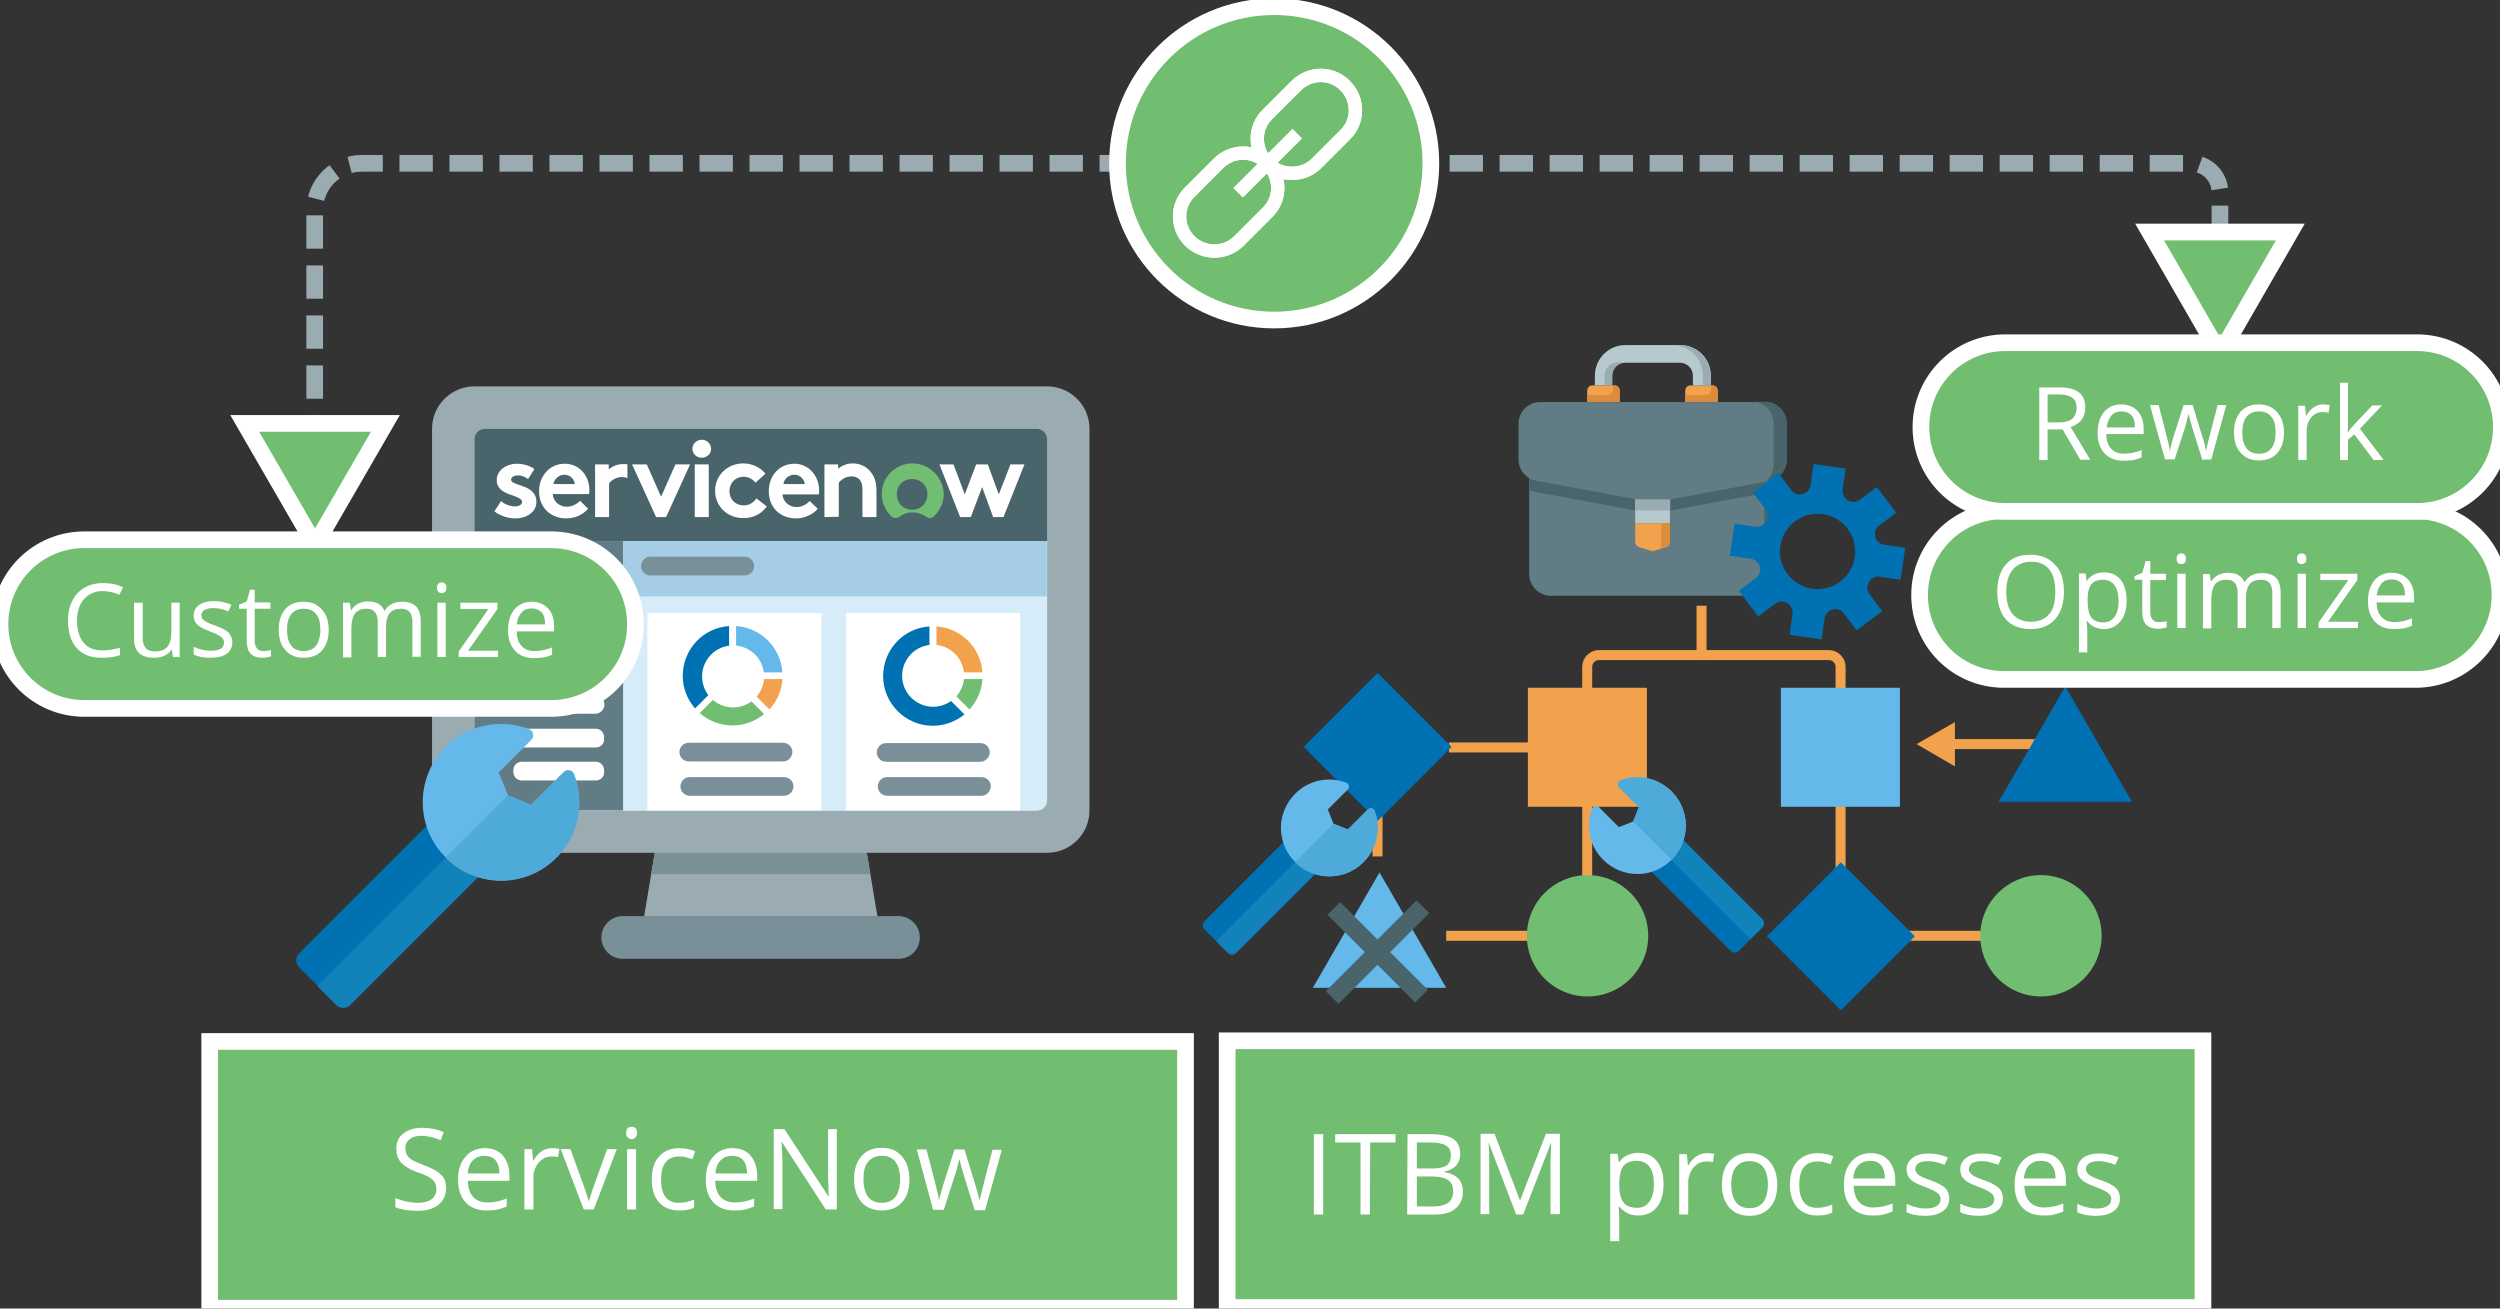 <?xml version="1.0" encoding="utf-8"?>
<!-- Generator: Adobe Illustrator 19.1.1, SVG Export Plug-In . SVG Version: 6.00 Build 0)  -->
<svg version="1.1" id="Layer_1" xmlns="http://www.w3.org/2000/svg" xmlns:xlink="http://www.w3.org/1999/xlink" x="0px" y="0px"
	 viewBox="555 347.4 749.9 392.5" style="enable-background:new 555 347.4 749.9 392.5;" xml:space="preserve">
<rect x="555" y="347.4" width="749.9" height="392.5" fill="#333333" stroke="none"/>
<style type="text/css">
	.st0{fill:none;stroke:#9AACB2;stroke-width:5;stroke-miterlimit:10;stroke-dasharray:10,5;}
	.st1{fill:#A1BAC4;stroke:#FFFFFF;stroke-width:5;stroke-miterlimit:10;}
	.st2{fill:#9AACB2;}
	.st3{fill:#D7ECF9;}
	.st4{fill:#799099;}
	.st5{fill:#49656B;}
	.st6{fill:#FFFFFF;}
	.st7{fill:#71BE72;}
	.st8{fill:#617C84;}
	.st9{fill:#A5CDE5;}
	.st10{fill:#65B8EA;}
	.st11{fill:#F2A24C;}
	.st12{fill:#0071B2;}
	.st13{fill:#1182BA;}
	.st14{fill:#4EAAD8;}
	.st15{fill:none;stroke:#F2A24C;stroke-width:3;stroke-miterlimit:10;}
	.st16{fill:#B6C9CE;}
	.st17{fill:#DD8C3C;}
	.st18{fill:#F2A24C;stroke:#FFFFFF;stroke-width:5;stroke-miterlimit:10;}
	.st19{fill:#EFEDEE;}
	.st20{fill:#71BE71;stroke:#FFFFFF;stroke-width:5;stroke-miterlimit:10;}
	.st21{fill:none;stroke:#FFFFFF;stroke-width:4;stroke-miterlimit:10;}
</style>
<g>
	<rect x="923.1" y="659.6" class="st20" width="292.7" height="80"/>
	<g>
		<g>
			<path class="st6" d="M949.1,711.7v-24.1h2.8v24.1H949.1z"/>
			<path class="st6" d="M965.9,711.7h-2.8v-21.6h-7.6v-2.5h18.1v2.5H966L965.9,711.7L965.9,711.7z"/>
			<path class="st6" d="M977.2,687.6h6.8c3.2,0,5.5,0.5,6.9,1.4c1.4,1,2.1,2.5,2.1,4.5c0,1.4-0.4,2.6-1.2,3.5
				c-0.8,0.9-2,1.5-3.5,1.8v0.2c3.7,0.6,5.5,2.6,5.5,5.8c0,2.2-0.7,3.8-2.2,5.1s-3.5,1.8-6.1,1.8h-8.4L977.2,687.6L977.2,687.6z
				 M980,697.9h4.6c2,0,3.4-0.3,4.3-0.9c0.9-0.6,1.3-1.7,1.3-3.1c0-1.4-0.5-2.3-1.5-2.9c-1-0.6-2.5-0.9-4.6-0.9H980L980,697.9
				L980,697.9z M980,700.3v9h5c1.9,0,3.4-0.4,4.4-1.1c1-0.8,1.5-1.9,1.5-3.5c0-1.5-0.5-2.6-1.5-3.3s-2.5-1.1-4.6-1.1L980,700.3
				L980,700.3z"/>
			<path class="st6" d="M1009.8,711.7l-8.2-21.4h-0.1c0.2,1.7,0.2,3.7,0.2,6v15.3h-2.6v-24.1h4.2l7.6,19.9h0.1l7.7-19.9h4.2v24.1
				h-2.8v-15.5c0-1.8,0.1-3.7,0.2-5.8h-0.1l-8.3,21.4H1009.8z"/>
			<path class="st6" d="M1046.4,712c-1.2,0-2.3-0.2-3.2-0.7s-1.8-1.1-2.5-2h-0.2c0.1,1.1,0.2,2.1,0.2,3v7.4h-2.7v-26.2h2.2l0.4,2.5
				h0.1c0.7-1,1.5-1.7,2.5-2.1c0.9-0.4,2-0.7,3.2-0.7c2.4,0,4.2,0.8,5.6,2.5c1.3,1.6,2,3.9,2,6.9s-0.7,5.3-2,6.9
				C1050.6,711.2,1048.8,712,1046.4,712z M1046,695.6c-1.8,0-3.2,0.5-4,1.5s-1.2,2.7-1.3,4.9v0.6c0,2.5,0.4,4.4,1.3,5.5
				c0.8,1.1,2.2,1.6,4.1,1.6c1.6,0,2.8-0.6,3.7-1.9c0.9-1.3,1.3-3,1.3-5.2c0-2.3-0.4-4-1.3-5.2
				C1048.9,696.2,1047.6,695.6,1046,695.6z"/>
			<path class="st6" d="M1067,693.3c0.8,0,1.5,0.1,2.2,0.2l-0.4,2.5c-0.7-0.2-1.4-0.2-2-0.2c-1.5,0-2.7,0.6-3.8,1.8
				c-1,1.2-1.6,2.7-1.6,4.4v9.7h-2.7v-18.1h2.3l0.3,3.4h0.1c0.7-1.2,1.5-2.1,2.4-2.7C1064.8,693.6,1065.8,693.3,1067,693.3z"/>
			<path class="st6" d="M1088.1,702.7c0,2.9-0.7,5.3-2.2,6.9c-1.5,1.7-3.5,2.5-6.2,2.5c-1.6,0-3.1-0.4-4.3-1.1
				c-1.3-0.8-2.2-1.8-2.9-3.3c-0.7-1.4-1-3.1-1-5c0-2.9,0.7-5.2,2.2-6.9s3.5-2.5,6.1-2.5c2.5,0,4.5,0.8,6,2.5
				S1088.1,699.8,1088.1,702.7z M1074.3,702.7c0,2.3,0.5,4.1,1.4,5.3s2.3,1.8,4.1,1.8c1.8,0,3.2-0.6,4.1-1.8s1.4-3,1.4-5.3
				s-0.5-4-1.4-5.2s-2.3-1.8-4.1-1.8c-1.8,0-3.1,0.6-4.1,1.8C1074.8,698.6,1074.3,700.3,1074.3,702.7z"/>
			<path class="st6" d="M1100.2,712c-2.6,0-4.6-0.8-6.1-2.4c-1.4-1.6-2.2-3.9-2.2-6.8c0-3,0.7-5.4,2.2-7s3.5-2.5,6.2-2.5
				c0.9,0,1.7,0.1,2.6,0.3s1.6,0.4,2,0.7l-0.8,2.3c-0.6-0.2-1.3-0.4-2-0.6c-0.7-0.2-1.3-0.2-1.9-0.2c-3.7,0-5.5,2.3-5.5,7
				c0,2.2,0.4,3.9,1.3,5.1c0.9,1.2,2.2,1.8,4,1.8c1.5,0,3.1-0.3,4.6-1v2.4C1103.5,711.7,1102,712,1100.2,712z"/>
			<path class="st6" d="M1116.7,712c-2.7,0-4.8-0.8-6.3-2.4c-1.5-1.6-2.3-3.9-2.3-6.8c0-2.9,0.7-5.2,2.2-6.9
				c1.4-1.7,3.4-2.6,5.8-2.6c2.3,0,4.1,0.7,5.4,2.2s2,3.5,2,5.9v1.7H1111c0.1,2.1,0.6,3.7,1.6,4.8s2.5,1.7,4.3,1.7
				c1.9,0,3.9-0.4,5.8-1.2v2.4c-1,0.4-1.9,0.7-2.7,0.9C1118.9,712,1117.9,712,1116.7,712z M1115.9,695.6c-1.5,0-2.6,0.5-3.5,1.4
				s-1.4,2.3-1.5,3.9h9.5c0-1.7-0.4-3.1-1.2-4C1118.5,696,1117.4,695.6,1115.9,695.6z"/>
			<path class="st6" d="M1139.7,706.8c0,1.7-0.6,3-1.9,3.9s-3,1.4-5.3,1.4c-2.4,0-4.3-0.4-5.6-1.1v-2.5c0.9,0.4,1.8,0.8,2.8,1
				c1,0.3,2,0.4,2.9,0.4c1.4,0,2.5-0.2,3.3-0.7s1.2-1.2,1.2-2.1c0-0.7-0.3-1.3-0.9-1.8s-1.8-1.1-3.6-1.8c-1.7-0.6-2.9-1.2-3.6-1.6
				c-0.7-0.5-1.2-1-1.6-1.6c-0.3-0.6-0.5-1.3-0.5-2.1c0-1.5,0.6-2.6,1.8-3.5c1.2-0.9,2.8-1.3,4.9-1.3c1.9,0,3.9,0.4,5.7,1.2l-1,2.2
				c-1.8-0.7-3.5-1.1-4.9-1.1c-1.3,0-2.3,0.2-2.9,0.6s-1,1-1,1.7c0,0.5,0.1,0.9,0.4,1.2c0.2,0.3,0.6,0.7,1.2,1
				c0.5,0.3,1.6,0.8,3.2,1.3c2.1,0.8,3.6,1.6,4.3,2.4S1139.7,705.6,1139.7,706.8z"/>
			<path class="st6" d="M1155.8,706.8c0,1.7-0.6,3-1.9,3.9s-3,1.4-5.3,1.4c-2.4,0-4.3-0.4-5.6-1.1v-2.5c0.9,0.4,1.8,0.8,2.8,1
				c1,0.3,2,0.4,2.9,0.4c1.4,0,2.5-0.2,3.3-0.7s1.2-1.2,1.2-2.1c0-0.7-0.3-1.3-0.9-1.8s-1.8-1.1-3.6-1.8c-1.7-0.6-2.9-1.2-3.6-1.6
				c-0.7-0.5-1.2-1-1.6-1.6c-0.3-0.6-0.5-1.3-0.5-2.1c0-1.5,0.6-2.6,1.8-3.5c1.2-0.9,2.8-1.3,4.9-1.3c1.9,0,3.9,0.4,5.7,1.2l-1,2.2
				c-1.8-0.7-3.5-1.1-4.9-1.1c-1.3,0-2.3,0.2-2.9,0.6s-1,1-1,1.7c0,0.5,0.1,0.9,0.4,1.2c0.2,0.3,0.6,0.7,1.2,1
				c0.5,0.3,1.6,0.8,3.2,1.3c2.1,0.8,3.6,1.6,4.3,2.4S1155.8,705.6,1155.8,706.8z"/>
			<path class="st6" d="M1167.9,712c-2.7,0-4.8-0.8-6.3-2.4c-1.5-1.6-2.3-3.9-2.3-6.8c0-2.9,0.7-5.2,2.2-6.9
				c1.4-1.7,3.4-2.6,5.8-2.6c2.3,0,4.1,0.7,5.4,2.2s2,3.5,2,5.9v1.7h-12.5c0.1,2.1,0.6,3.7,1.6,4.8s2.5,1.7,4.3,1.7
				c1.9,0,3.9-0.4,5.8-1.2v2.4c-1,0.4-1.9,0.7-2.7,0.9C1170.1,712,1169.1,712,1167.9,712z M1167.1,695.6c-1.5,0-2.6,0.5-3.5,1.4
				s-1.4,2.3-1.5,3.9h9.5c0-1.7-0.4-3.1-1.2-4C1169.7,696,1168.6,695.6,1167.1,695.6z"/>
			<path class="st6" d="M1190.9,706.8c0,1.7-0.6,3-1.9,3.9s-3,1.4-5.3,1.4c-2.4,0-4.3-0.4-5.6-1.1v-2.5c0.9,0.4,1.8,0.8,2.8,1
				c1,0.3,2,0.4,2.9,0.4c1.4,0,2.5-0.2,3.3-0.7s1.2-1.2,1.2-2.1c0-0.7-0.3-1.3-0.9-1.8s-1.8-1.1-3.6-1.8c-1.7-0.6-2.9-1.2-3.6-1.6
				c-0.7-0.5-1.2-1-1.6-1.6c-0.3-0.6-0.5-1.3-0.5-2.1c0-1.5,0.6-2.6,1.8-3.5c1.2-0.9,2.8-1.3,4.9-1.3c1.9,0,3.9,0.4,5.7,1.2l-1,2.2
				c-1.8-0.7-3.5-1.1-4.9-1.1c-1.3,0-2.3,0.2-2.9,0.6s-1,1-1,1.7c0,0.5,0.1,0.9,0.4,1.2c0.2,0.3,0.6,0.7,1.2,1
				c0.5,0.3,1.6,0.8,3.2,1.3c2.1,0.8,3.6,1.6,4.3,2.4S1190.9,705.6,1190.9,706.8z"/>
		</g>
	</g>
	<rect x="617.9" y="659.8" class="st20" width="292.7" height="80"/>
	<g>
		<g>
			<path class="st6" d="M688.8,703.8c0,2.1-0.8,3.8-2.3,5s-3.6,1.8-6.3,1.8c-2.9,0-5.1-0.4-6.6-1.1v-2.7c1,0.4,2.1,0.7,3.2,1
				c1.2,0.2,2.3,0.4,3.5,0.4c1.9,0,3.3-0.4,4.2-1.1c0.9-0.7,1.4-1.7,1.4-3c0-0.8-0.2-1.5-0.5-2.1c-0.3-0.5-0.9-1-1.7-1.5
				c-0.8-0.5-2-1-3.6-1.5c-2.2-0.8-3.8-1.8-4.8-2.9c-1-1.1-1.4-2.5-1.4-4.3c0-1.9,0.7-3.3,2.1-4.4c1.4-1.1,3.2-1.7,5.5-1.7
				c2.4,0,4.6,0.4,6.6,1.3l-0.9,2.4c-2-0.8-3.9-1.3-5.8-1.3c-1.5,0-2.6,0.3-3.5,1c-0.8,0.6-1.3,1.5-1.3,2.7c0,0.8,0.2,1.5,0.5,2.1
				c0.3,0.5,0.8,1,1.6,1.5c0.7,0.4,1.9,0.9,3.4,1.5c2.5,0.9,4.3,1.9,5.2,2.9C688.4,700.8,688.8,702.1,688.8,703.8z"/>
			<path class="st6" d="M701,710.5c-2.7,0-4.8-0.8-6.3-2.4c-1.5-1.6-2.3-3.9-2.3-6.8c0-2.9,0.7-5.2,2.2-6.9c1.4-1.7,3.4-2.6,5.8-2.6
				c2.3,0,4.1,0.7,5.4,2.2s2,3.5,2,5.9v1.7h-12.5c0.1,2.1,0.6,3.7,1.6,4.8s2.5,1.7,4.3,1.7c1.9,0,3.9-0.4,5.8-1.2v2.4
				c-1,0.4-1.9,0.7-2.7,0.9S702.2,710.5,701,710.5z M700.3,694.1c-1.5,0-2.6,0.5-3.5,1.4s-1.4,2.3-1.5,3.9h9.5c0-1.7-0.4-3.1-1.2-4
				C702.8,694.5,701.7,694.1,700.3,694.1z"/>
			<path class="st6" d="M720.6,691.8c0.8,0,1.5,0.1,2.2,0.2l-0.4,2.5c-0.7-0.2-1.4-0.2-2-0.2c-1.5,0-2.7,0.6-3.8,1.8
				c-1,1.2-1.6,2.7-1.6,4.4v9.7h-2.7v-18.1h2.3l0.3,3.4h0.1c0.7-1.2,1.5-2.1,2.4-2.7C718.4,692.1,719.4,691.8,720.6,691.8z"/>
			<path class="st6" d="M730.1,710.2l-6.9-18.1h2.9l3.9,10.7c0.9,2.5,1.4,4.1,1.6,4.9h0.1c0.1-0.6,0.5-1.8,1.1-3.6s2.1-5.8,4.3-12
				h2.9l-6.9,18.1L730.1,710.2L730.1,710.2z"/>
			<path class="st6" d="M742.8,687.2c0-0.6,0.2-1.1,0.5-1.4c0.3-0.3,0.7-0.4,1.2-0.4c0.4,0,0.8,0.1,1.1,0.4c0.3,0.3,0.5,0.8,0.5,1.4
				s-0.2,1.1-0.5,1.4c-0.3,0.3-0.7,0.5-1.1,0.5c-0.5,0-0.8-0.2-1.2-0.5S742.8,687.8,742.8,687.2z M745.8,710.2h-2.7v-18.1h2.7V710.2
				z"/>
			<path class="st6" d="M758.8,710.5c-2.6,0-4.6-0.8-6.1-2.4c-1.4-1.6-2.2-3.9-2.2-6.8c0-3,0.7-5.4,2.2-7c1.5-1.7,3.5-2.5,6.2-2.5
				c0.9,0,1.7,0.1,2.6,0.3s1.6,0.4,2,0.7l-0.8,2.3c-0.6-0.2-1.3-0.4-2-0.6c-0.7-0.2-1.3-0.2-1.9-0.2c-3.7,0-5.5,2.3-5.5,7
				c0,2.2,0.4,3.9,1.3,5.1c0.9,1.2,2.2,1.8,4,1.8c1.5,0,3.1-0.3,4.6-1v2.4C762.2,710.2,760.7,710.5,758.8,710.5z"/>
			<path class="st6" d="M775.3,710.5c-2.7,0-4.8-0.8-6.3-2.4c-1.5-1.6-2.3-3.9-2.3-6.8c0-2.9,0.7-5.2,2.2-6.9
				c1.4-1.7,3.4-2.6,5.8-2.6c2.3,0,4.1,0.7,5.4,2.2s2,3.5,2,5.9v1.7h-12.6c0.1,2.1,0.6,3.7,1.6,4.8s2.5,1.7,4.3,1.7
				c1.9,0,3.9-0.4,5.8-1.2v2.4c-1,0.4-1.9,0.7-2.7,0.9S776.6,710.5,775.3,710.5z M774.6,694.1c-1.5,0-2.6,0.5-3.5,1.4
				s-1.4,2.3-1.5,3.9h9.5c0-1.7-0.4-3.1-1.2-4C777.1,694.5,776,694.1,774.6,694.1z"/>
			<path class="st6" d="M805.9,710.2h-3.2l-13.2-20.3h-0.1c0.2,2.4,0.3,4.6,0.3,6.5v13.7h-2.6v-24h3.2l13.2,20.2h0.1
				c0-0.3-0.1-1.3-0.1-2.9c-0.1-1.6-0.1-2.8-0.1-3.5v-13.8h2.6v24.1H805.9z"/>
			<path class="st6" d="M827.8,701.1c0,2.9-0.7,5.3-2.2,6.9c-1.5,1.7-3.5,2.5-6.2,2.5c-1.6,0-3.1-0.4-4.3-1.1
				c-1.3-0.8-2.2-1.8-2.9-3.3c-0.7-1.4-1-3.1-1-5c0-2.9,0.7-5.2,2.2-6.9s3.5-2.5,6.1-2.5c2.5,0,4.5,0.8,6,2.5
				S827.8,698.3,827.8,701.1z M814,701.1c0,2.3,0.5,4.1,1.4,5.3s2.3,1.8,4.1,1.8c1.8,0,3.2-0.6,4.1-1.8s1.4-3,1.4-5.3
				s-0.5-4-1.4-5.2s-2.3-1.8-4.1-1.8c-1.8,0-3.1,0.6-4.1,1.8C814.4,697,814,698.8,814,701.1z"/>
			<path class="st6" d="M847.3,710.2l-3.3-10.6c-0.2-0.6-0.6-2.1-1.2-4.4h-0.1c-0.4,1.9-0.8,3.4-1.2,4.5l-3.4,10.6h-3.2l-4.9-18.1
				h2.9c1.2,4.5,2.1,8,2.7,10.4s1,4,1,4.8h0.1c0.1-0.6,0.3-1.4,0.6-2.4s0.5-1.8,0.7-2.4l3.3-10.4h3l3.2,10.4c0.6,1.9,1,3.5,1.3,4.8
				h0.1c0-0.4,0.2-1,0.4-1.8s1.3-5.3,3.4-13.3h2.8l-5,18.1h-3.2V710.2z"/>
		</g>
	</g>
	<path class="st0" d="M649.4,482v-71.6c0-7.7,6.3-14,14-14h548.8c4.8,0,8.7,3.9,8.7,8.7v58.2"/>
	<polygon class="st20" points="670.6,474.4 649.5,510.9 628.4,474.4 	"/>
	<g>
		<line class="st15" x1="988.8" y1="628.1" x2="1029.9" y2="628.1"/>
		<line class="st15" x1="968.2" y1="571.3" x2="968.2" y2="604.3"/>
		<g>
			<path class="st15" d="M1065.4,529.1v14.8h-30.8c-1.9,0-3.5,1.6-3.5,3.5v80.7"/>
			<path class="st15" d="M1065.4,543.9h38.2c1.9,0,3.5,1.6,3.5,3.5v80.7h60.1"/>
			<g>
				<g>
					<path class="st8" d="M1081.1,526.1h-60.9c-3.6,0-6.5-2.9-6.5-6.5v-44h73.9v44C1087.7,523.2,1084.7,526.1,1081.1,526.1z"/>
					<path class="st5" d="M1084.1,475.6h-70.3v18.9c0.4,0.2,0.9,0.3,1.4,0.4l30.1,5.6h11.1l27.8-5.2v24.3c0,3.6-2.9,6.5-6.5,6.5h3.6
						c3.6,0,6.5-2.9,6.5-6.5v-44H1084.1z"/>
					<path class="st16" d="M1055.9,497.2v7.2h-10.4v-7.2H1055.9z"/>
					<path class="st2" d="M1045.5,497.2h10.5v3.3h-10.5V497.2z"/>
					<path class="st8" d="M1050.7,497.2h5.2l29.7-5.5c3.1-0.6,5.3-3.3,5.3-6.4v-10.8c0-3.6-2.9-6.5-6.5-6.5H1017
						c-3.6,0-6.5,2.9-6.5,6.5v10.7c0,3.1,2.2,5.8,5.3,6.4l29.7,5.5L1050.7,497.2L1050.7,497.2z"/>
					<path class="st5" d="M1084.4,467.9h-3.9c3.6,0,6.5,2.9,6.5,6.5v12.4c0,1.9-0.9,3.7-2.2,4.9l0.9-0.2c3.1-0.6,5.3-3.3,5.3-6.4
						v-10.8C1090.9,470.8,1088,467.9,1084.4,467.9z"/>
					<path class="st11" d="M1051.2,512.6l3.6-1.1c0.7-0.2,1.1-0.8,1.1-1.6v-5.5h-10.4v5.5c0,0.7,0.5,1.3,1.1,1.6l3.6,1.1
						C1050.5,512.7,1050.9,512.7,1051.2,512.6z"/>
					<path class="st17" d="M1053.3,504.4v7.5l1.5-0.5c0.7-0.2,1.1-0.8,1.1-1.6v-5.5L1053.3,504.4L1053.3,504.4z"/>
					<path class="st11" d="M1040.9,467.9h-9.8v-3.3c0-0.9,0.7-1.6,1.6-1.6h6.5c0.9,0,1.6,0.7,1.6,1.6v3.3H1040.9z"/>
					<path class="st17" d="M1038.8,463v1.3c0,0.9-0.7,1.6-1.6,1.6h-6.1v2h9.8v-3.3c0-0.9-0.7-1.6-1.6-1.6H1038.8z"/>
					<path class="st11" d="M1070.3,467.9h-9.8v-3.3c0-0.9,0.7-1.6,1.6-1.6h6.5c0.9,0,1.6,0.7,1.6,1.6v3.3H1070.3z"/>
					<path class="st17" d="M1068.2,463v1.3c0,0.9-0.7,1.6-1.6,1.6h-6.1v2h9.8v-3.3c0-0.9-0.7-1.6-1.6-1.6H1068.2z"/>
					<path class="st16" d="M1068,463h-5.2v-2.9c0-2.2-1.8-3.9-3.9-3.9h-16.4c-2.2,0-3.9,1.8-3.9,3.9v2.9h-5.2v-2.9
						c0-5.1,4.1-9.2,9.2-9.2h16.4c5.1,0,9.2,4.1,9.2,9.2v2.9H1068z"/>
					<g>
						<path class="st2" d="M1036.3,460v2.9h2.3V460c0-2.2,1.8-3.9,3.9-3.9h-2.3C1038.1,456.1,1036.3,457.9,1036.3,460z"/>
						<path class="st2" d="M1058.9,450.9h-2.3c5.1,0,9.2,4.1,9.2,9.2v2.9h2.3v-2.9C1068,455,1063.9,450.9,1058.9,450.9z"/>
					</g>
				</g>
				<path class="st12" d="M1118.8,520.4l6.3,0.9l1.4-9.6l-6.3-0.9c-1.3-0.2-2.3-1.1-2.7-2.4c-0.3-1.3,0.1-2.6,1.2-3.4l5.1-3.8
					l-5.8-7.7l-5.1,3.8c-1,0.8-2.5,0.9-3.6,0.2s-1.7-1.9-1.6-3.2l0.9-6.3l-0.4-0.1l-9.2-1.3l-0.9,6.3c-0.2,1.3-1.1,2.3-2.4,2.7
					s-2.6-0.1-3.4-1.2l-3.8-5.1l-6.1,4.6l-1.6,1.2l3.8,5.1c0.8,1,0.9,2.5,0.2,3.6c-0.7,1.1-1.9,1.7-3.2,1.6l-6.3-0.9l-1.4,9.6
					l6.3,0.9c1.3,0.2,2.3,1.1,2.7,2.4c0.3,1.3-0.1,2.6-1.2,3.4l-5.1,3.8l5.8,7.7l5.1-3.8c1-0.8,2.5-0.9,3.6-0.2s1.7,1.9,1.6,3.2
					l-0.9,6.3l9.6,1.4l0.9-6.3c0.2-1.3,1.1-2.3,2.4-2.7c1.3-0.3,2.6,0.1,3.4,1.2l3.8,5.1l7.7-5.8l-3.8-5.1c-0.8-1-0.9-2.5-0.2-3.6
					C1116.3,520.8,1117.5,520.2,1118.8,520.4z M1100.2,524.1c-6.2,0-11.3-5.1-11.3-11.3c0-6.2,5.1-11.3,11.3-11.3
					s11.3,5.1,11.3,11.3C1111.5,519,1106.5,524.1,1100.2,524.1z"/>
			</g>
			<rect x="1013.3" y="553.7" class="st11" width="35.7" height="35.7"/>
			<rect x="1089.2" y="553.7" class="st10" width="35.7" height="35.7"/>
			<circle class="st7" cx="1031.2" cy="628.1" r="18.2"/>
			
				<rect x="1091.4" y="612.4" transform="matrix(-0.707 -0.707 0.707 -0.707 1445.831 1855.031)" class="st12" width="31.4" height="31.4"/>
			<polygon class="st10" points="948.8,643.7 968.8,609.1 988.8,643.7 			"/>
			<circle class="st7" cx="1167.2" cy="628.1" r="18.2"/>
			<line class="st15" x1="1029.3" y1="571.6" x2="989.6" y2="571.6"/>
			
				<rect x="952.5" y="555.5" transform="matrix(-0.707 -0.707 0.707 -0.707 1248.917 1659.795)" class="st12" width="31.4" height="31.4"/>
		</g>
	</g>
	<g>
		<path class="st12" d="M954.1,602.4l-7-7c-0.7-0.7-1.8-0.7-2.5,0l-28.3,28.3c-0.7,0.7-0.7,1.8,0,2.5l7,7c0.7,0.7,1.8,0.7,2.5,0
			l28.3-28.3C954.8,604.3,954.8,603.1,954.1,602.4z"/>
		<path class="st13" d="M954.1,602.4l-3.5-3.5l-30.8,30.8l3.5,3.5c0.7,0.7,1.8,0.7,2.5,0l28.3-28.3
			C954.8,604.3,954.8,603.1,954.1,602.4z"/>
		<path class="st10" d="M965.3,590.2l-6,6l-4.3-1.7l-1.7-4.3l6-6c0.6-0.6,0.4-1.7-0.4-2c-5.2-2-11.3-0.9-15.4,3.3
			c-5.7,5.7-5.7,14.8,0,20.5s14.8,5.7,20.5,0c4.2-4.2,5.3-10.3,3.3-15.4C967,589.8,966,589.6,965.3,590.2L965.3,590.2z"/>
		<path class="st14" d="M965.3,590.2l-6,6l-4.3-1.7L943.5,606c5.7,5.7,14.8,5.7,20.5,0c4.2-4.2,5.3-10.3,3.3-15.4
			C967,589.8,966,589.6,965.3,590.2L965.3,590.2z"/>
	</g>
	<g>
		<path class="st12" d="M1052.8,594.8l-7,7c-0.7,0.7-0.7,1.8,0,2.5l28.3,28.3c0.7,0.7,1.8,0.7,2.5,0l7-7c0.7-0.7,0.7-1.8,0-2.5
			l-28.3-28.3C1054.7,594.1,1053.5,594.1,1052.8,594.8z"/>
		<path class="st13" d="M1052.8,594.8l-3.5,3.5l30.8,30.8l3.5-3.5c0.7-0.7,0.7-1.8,0-2.5l-28.3-28.3
			C1054.7,594.1,1053.5,594.1,1052.8,594.8z"/>
		<path class="st10" d="M1040.6,583.5l6,6l-1.7,4.3l-4.3,1.7l-6-6c-0.6-0.6-1.7-0.4-2,0.4c-2,5.2-0.9,11.3,3.3,15.4
			c5.7,5.7,14.8,5.7,20.5,0s5.7-14.8,0-20.5c-4.2-4.2-10.3-5.3-15.4-3.3C1040.2,581.9,1040,582.9,1040.6,583.5L1040.6,583.5z"/>
		<path class="st14" d="M1040.6,583.5l6,6l-1.7,4.3l11.5,11.5c5.7-5.7,5.7-14.8,0-20.5c-4.2-4.2-10.3-5.3-15.4-3.3
			C1040.2,581.9,1040,582.9,1040.6,583.5L1040.6,583.5z"/>
	</g>
	<g>
		<path class="st5" d="M972,633l11.3,11.3l-3.8,3.8l-11.3-11.3l-11.7,11.7l-3.8-3.8l11.7-11.7l-11.2-11.2l3.8-3.8l11.2,11.2
			l11.7-11.7l3.8,3.8L972,633z"/>
	</g>
	<line class="st15" x1="1165.6" y1="570.6" x2="1133.5" y2="570.6"/>
	<polygon class="st12" points="1154.5,587.9 1174.5,553.3 1194.5,587.9 	"/>
	<polygon class="st11" points="1141.4,577.3 1129.9,570.6 1141.4,564 	"/>
	<g>
		<path class="st20" d="M1279.6,551.2h-123.5c-14,0-25.3-11.3-25.3-25.3l0,0c0-14,11.3-25.3,25.3-25.3h123.5
			c14,0,25.3,11.3,25.3,25.3l0,0C1304.9,539.9,1293.5,551.2,1279.6,551.2z"/>
		<g>
			<g>
				<path class="st6" d="M1174.1,524.9c0,3.5-0.9,6.2-2.6,8.2c-1.8,2-4.2,3-7.4,3c-3.2,0-5.7-1-7.4-2.9c-1.7-2-2.6-4.7-2.6-8.3
					c0-3.5,0.9-6.3,2.6-8.2c1.7-2,4.2-2.9,7.4-2.9c3.1,0,5.6,1,7.3,3C1173.3,518.6,1174.1,521.4,1174.1,524.9z M1156.8,524.9
					c0,2.9,0.6,5.2,1.9,6.7s3.1,2.3,5.5,2.3s4.2-0.8,5.5-2.3s1.8-3.8,1.8-6.7s-0.6-5.2-1.8-6.7c-1.2-1.5-3-2.3-5.4-2.3
					s-4.2,0.8-5.5,2.3S1156.8,521.9,1156.8,524.9z"/>
				<path class="st6" d="M1186.2,536.1c-1.1,0-2-0.2-2.9-0.6c-0.9-0.4-1.6-1-2.2-1.8h-0.2c0.1,1,0.2,1.9,0.2,2.7v6.7h-2.5v-23.7h2
					l0.3,2.2h0.1c0.6-0.9,1.4-1.5,2.2-1.9c0.8-0.4,1.8-0.6,2.9-0.6c2.2,0,3.8,0.7,5,2.2s1.8,3.6,1.8,6.2c0,2.7-0.6,4.8-1.8,6.2
					S1188.4,536.1,1186.2,536.1z M1185.9,521.3c-1.7,0-2.9,0.5-3.6,1.4s-1.1,2.4-1.1,4.4v0.6c0,2.3,0.4,3.9,1.1,4.9
					c0.8,1,2,1.5,3.7,1.5c1.4,0,2.5-0.6,3.3-1.7c0.8-1.1,1.2-2.7,1.2-4.7s-0.4-3.6-1.2-4.7C1188.4,521.8,1187.3,521.3,1185.9,521.3z
					"/>
				<path class="st6" d="M1202.6,534c0.4,0,0.9,0,1.3-0.1s0.7-0.1,1-0.2v1.9c-0.3,0.1-0.7,0.2-1.2,0.3s-1,0.1-1.4,0.1
					c-3.2,0-4.7-1.7-4.7-5v-9.7h-2.3v-1.1l2.3-1l1-3.5h1.4v3.8h4.7v1.9h-4.7v9.6c0,1,0.2,1.7,0.7,2.3S1201.8,534,1202.6,534z"/>
				<path class="st6" d="M1207.9,515c0-0.6,0.1-1,0.4-1.2c0.3-0.3,0.6-0.4,1-0.4s0.7,0.1,1,0.4c0.3,0.3,0.4,0.7,0.4,1.2
					c0,0.6-0.1,1-0.4,1.2c-0.3,0.3-0.6,0.4-1,0.4s-0.8-0.1-1-0.4C1208,516,1207.9,515.6,1207.9,515z M1210.6,535.8h-2.5v-16.3h2.5
					V535.8z"/>
				<path class="st6" d="M1236.6,535.8v-10.6c0-1.3-0.3-2.3-0.8-2.9c-0.6-0.7-1.4-1-2.6-1c-1.5,0-2.7,0.4-3.4,1.3
					c-0.7,0.9-1.1,2.2-1.1,4.1v9.1h-2.5v-10.6c0-1.3-0.3-2.3-0.8-2.9c-0.6-0.7-1.4-1-2.6-1c-1.5,0-2.7,0.5-3.4,1.4
					c-0.7,0.9-1.1,2.5-1.1,4.6v8.6h-2.5v-16.3h2l0.4,2.2h0.1c0.5-0.8,1.1-1.4,2-1.9c0.8-0.4,1.8-0.7,2.9-0.7c2.6,0,4.2,0.9,5,2.8
					h0.1c0.5-0.9,1.2-1.5,2.1-2s2-0.7,3.2-0.7c1.8,0,3.2,0.5,4.1,1.4c0.9,0.9,1.4,2.5,1.4,4.5v10.6L1236.6,535.8L1236.6,535.8z"/>
				<path class="st6" d="M1244,515c0-0.6,0.1-1,0.4-1.2c0.3-0.3,0.6-0.4,1-0.4s0.7,0.1,1,0.4c0.3,0.3,0.4,0.7,0.4,1.2
					c0,0.6-0.1,1-0.4,1.2c-0.3,0.3-0.6,0.4-1,0.4s-0.8-0.1-1-0.4C1244.1,516,1244,515.6,1244,515z M1246.7,535.8h-2.5v-16.3h2.5
					V535.8z"/>
				<path class="st6" d="M1262.3,535.8h-11.8v-1.7l8.9-12.7h-8.4v-1.9h11.1v1.9l-8.8,12.5h9V535.8z"/>
				<path class="st6" d="M1273.1,536.1c-2.4,0-4.3-0.7-5.7-2.2s-2.1-3.5-2.1-6.1s0.6-4.7,1.9-6.3c1.3-1.5,3-2.3,5.2-2.3
					c2,0,3.7,0.7,4.9,2s1.8,3.1,1.8,5.3v1.6h-11.2c0,1.9,0.5,3.4,1.5,4.4c0.9,1,2.2,1.5,3.9,1.5c1.8,0,3.5-0.4,5.2-1.1v2.2
					c-0.9,0.4-1.7,0.6-2.5,0.8C1275.1,536,1274.2,536.1,1273.1,536.1z M1272.4,521.2c-1.3,0-2.4,0.4-3.1,1.3s-1.2,2-1.4,3.5h8.5
					c0-1.6-0.3-2.8-1-3.6S1273.7,521.2,1272.4,521.2z"/>
			</g>
		</g>
	</g>
	<g>
		<g>
			<path class="st2" d="M869.1,463.3H697.3c-7,0-12.7,5.7-12.7,12.7v114.5c0,7,5.7,12.7,12.7,12.7h54.1l-3.2,19.1h70l-3.2-19.1h54.1
				c7,0,12.7-5.7,12.7-12.7V476C881.8,469,876.1,463.3,869.1,463.3z"/>
			<path class="st3" d="M865.9,476h-79.5h-85.9c-1.8,0-3.2,1.4-3.2,3.2v108.2c0,1.8,1.4,3.2,3.2,3.2h85.9h79.5
				c1.8,0,3.2-1.4,3.2-3.2v-54.1v-54.1C869.1,477.4,867.6,476,865.9,476z"/>
			<path class="st4" d="M824.5,635h-82.7c-3.5,0-6.4-2.8-6.4-6.4l0,0c0-3.5,2.8-6.4,6.4-6.4h82.7c3.5,0,6.4,2.8,6.4,6.4l0,0
				C830.9,632.2,828.1,635,824.5,635z"/>
			<g>
				<polygon class="st4" points="815,603.2 751.4,603.2 750.3,609.6 816.1,609.6 				"/>
			</g>
			<path class="st5" d="M700.5,476h165.4c1.8,0,3.2,1.4,3.2,3.2v30.5H697.3v-30.5C697.3,477.4,698.7,476,700.5,476z"/>
			<g>
				<path class="st6" d="M742,486.6c-1.8,0-3.2,0.6-4.4,1.6v-1.5h-4.1v15.8h4.2v-10.1c0.6-0.8,2-1.9,3.8-1.9c0.6,0,1.2,0.1,1.7,0.3
					v-4.1C742.9,486.6,742.5,486.6,742,486.6"/>
				<path class="st6" d="M705.3,497.7c1.1,1,2.7,1.6,4.3,1.6c1.1,0,2-0.6,2-1.3c0-2.4-7.6-1.6-7.6-6.6c0-3,3-4.9,6-4.9
					c2,0,4.2,0.7,5.3,1.6l-1.9,3c-0.8-0.6-1.8-1.1-3-1.1s-2.1,0.5-2.1,1.3c0,2,7.6,1.2,7.6,6.7c0,3-3,4.9-6.3,4.9
					c-2.2,0-4.4-0.7-6.3-2.1L705.3,497.7z"/>
				<path class="st6" d="M731.8,494.5c0-4.4-3-8-7.4-8c-4.7,0-7.7,3.9-7.7,8.2c0,5,3.5,8.2,8.2,8.2c2.4,0,4.9-1,6.5-2.9l-2.4-2.4
					c-0.7,0.8-2.2,1.8-4,1.8c-2.2,0-4.1-1.6-4.2-3.8h10.9C731.7,495.3,731.8,494.9,731.8,494.5 M721,492.6c0.2-1.5,1.7-2.8,3.3-2.8
					c1.8,0,3,1.4,3.1,2.8H721z"/>
				<polygon class="st6" points="753.3,496.4 757.6,486.7 762,486.7 754.8,502.5 751.8,502.5 744.6,486.7 749,486.7 				"/>
				<path class="st6" d="M765.5,479.3c1.5,0,2.8,1.2,2.8,2.7s-1.2,2.7-2.8,2.7c-1.6,0-2.8-1.2-2.8-2.7S764,479.3,765.5,479.3"/>
				<rect x="763.4" y="486.7" class="st6" width="4.2" height="15.8"/>
				<path class="st6" d="M785,499.3c-1.8,2.5-4.2,3.5-7.1,3.5c-4.9,0-8.4-3.7-8.4-8.2c0-4.6,3.7-8.2,8.5-8.2c2.7,0,5.2,1.3,6.6,3.1
					l-3,2.7c-0.8-1.1-2.1-1.8-3.6-1.8c-2.4,0-4.2,1.9-4.2,4.3c0,2.5,1.8,4.3,4.3,4.3c1.8,0,3-1,3.8-2.1L785,499.3z"/>
				<path class="st6" d="M800.3,500c-1.5,1.8-4.1,2.9-6.5,2.9c-4.7,0-8.2-3.2-8.2-8.2c0-4.4,3-8.2,7.7-8.2c4.3,0,7.4,3.7,7.4,8
					c0,0.5,0,0.8-0.1,1.2h-10.9c0.2,2.2,2,3.8,4.2,3.8c1.8,0,3.2-1,4-1.8L800.3,500z M796.4,492.6c-0.1-1.4-1.4-2.8-3.1-2.8
					c-1.8,0-3.1,1.3-3.3,2.8H796.4z"/>
				<path class="st6" d="M802.3,502.5v-15.8h4.1v1.3c1.2-1,2.7-1.6,4.4-1.6c2.2,0,4.2,1,5.4,2.6c1,1.2,1.7,2.9,1.7,5.5v8h-4.2v-8.3
					c0-1.6-0.4-2.4-0.9-3c-0.6-0.6-1.4-0.9-2.4-0.9c-1.8,0-3.2,1.1-3.8,1.9v10.2L802.3,502.5L802.3,502.5z"/>
				<path class="st7" d="M828.7,486.4c-5,0-9.2,4.1-9.2,9.1c0,2.7,1.1,5.1,2.9,6.8c0.6,0.6,1.7,0.6,2.4,0.1c1-0.8,2.4-1.3,4-1.3
					s2.9,0.5,4,1.3c0.7,0.6,1.8,0.5,2.4-0.2c1.8-1.7,2.9-4.1,2.9-6.7C837.9,490.6,833.8,486.4,828.7,486.4 M828.6,500.3
					c-2.7,0-4.6-2-4.6-4.6s1.8-4.6,4.6-4.6c2.8,0,4.6,2.1,4.6,4.6S831.4,500.3,828.6,500.3"/>
				<polygon class="st6" points="846.2,502.5 843,502.5 836.8,486.7 841,486.7 844.4,495.7 847.8,486.7 851.3,486.7 854.6,495.7 
					858.1,486.7 862.3,486.7 856,502.5 852.9,502.5 849.6,493.5 				"/>
			</g>
			<path class="st8" d="M741.9,509.7h-44.6v77.7c0,1.7,1.4,3.1,3.1,3.1h41.5V509.7z"/>
			<path class="st6" d="M733.8,526.3h-28.9c-1.4,0-2.5-1.1-2.5-2.5V518c0-1.4,1.1-2.5,2.5-2.5h28.9c1.4,0,2.5,1.1,2.5,2.5v5.8
				C736.3,525.2,735.1,526.3,733.8,526.3z"/>
			<path class="st6" d="M733.5,540.1h-28.3c-1.5,0-2.8-1.2-2.8-2.8l0,0c0-1.5,1.2-2.8,2.8-2.8h28.3c1.5,0,2.8,1.2,2.8,2.8l0,0
				C736.3,538.9,735,540.1,733.5,540.1z"/>
			<path class="st6" d="M727.2,550.1H705c-1.4,0-2.5-1.1-2.5-2.5V547c0-1.4,1.1-2.5,2.5-2.5h22.2c1.4,0,2.5,1.1,2.5,2.5v0.6
				C729.6,549,728.5,550.1,727.2,550.1z"/>
			<path class="st6" d="M733.5,561.5h-28.3c-1.5,0-2.8-1.2-2.8-2.8l0,0c0-1.5,1.2-2.8,2.8-2.8h28.3c1.5,0,2.8,1.2,2.8,2.8l0,0
				C736.3,560.3,735,561.5,733.5,561.5z"/>
			<path class="st6" d="M733.8,571.6h-22.3c-1.4,0-2.5-1.1-2.5-2.5v-0.6c0-1.4,1.1-2.5,2.5-2.5h22.2c1.4,0,2.5,1.1,2.5,2.5v0.6
				C736.3,570.5,735.1,571.6,733.8,571.6z"/>
			<path class="st6" d="M733.8,581.5h-22.3c-1.4,0-2.5-1.1-2.5-2.5v-0.6c0-1.4,1.1-2.5,2.5-2.5h22.2c1.4,0,2.5,1.1,2.5,2.5v0.6
				C736.3,580.4,735.1,581.5,733.8,581.5z"/>
			<rect x="741.9" y="509.7" class="st9" width="127.1" height="16.6"/>
			<rect x="749.2" y="531.3" class="st6" width="52.2" height="59.2"/>
			<rect x="808.8" y="531.3" class="st6" width="52.2" height="59.2"/>
			<path class="st4" d="M778.4,520h-28.3c-1.5,0-2.8-1.2-2.8-2.8l0,0c0-1.5,1.2-2.8,2.8-2.8h28.3c1.5,0,2.8,1.2,2.8,2.8l0,0
				C781.2,518.7,780,520,778.4,520z"/>
		</g>
		<g>
			<g>
				<path class="st10" d="M775.8,549.1h13.9c-0.5-7.4-6.4-13.4-13.9-13.9V549.1z"/>
				<path class="st11" d="M785.8,560.2c2.2-2.4,3.7-5.6,3.9-9.1h-13L785.8,560.2z"/>
				<path class="st12" d="M773.7,549.7v-14.5c-7.8,0.5-13.9,7-13.9,14.9c0,3.8,1.4,7.2,3.7,9.8L773.7,549.7z"/>
				<path class="st7" d="M774.4,551.8l-9.5,9.5c2.6,2.3,6.1,3.7,9.8,3.7c3.6,0,6.9-1.3,9.5-3.4L774.4,551.8z"/>
			</g>
			<circle class="st6" cx="774.9" cy="550.3" r="9.3"/>
		</g>
		<g>
			<g>
				<path class="st11" d="M835.9,549.1h13.8c-0.5-7.4-6.4-13.3-13.8-13.8V549.1z"/>
				<path class="st7" d="M845.8,560.2c2.2-2.4,3.7-5.6,3.9-9.1h-13L845.8,560.2z"/>
				<path class="st12" d="M833.8,551.2v-15.9c-7.8,0.5-13.9,7-13.9,14.9c0,8.2,6.7,14.9,14.9,14.9c3.6,0,6.9-1.3,9.5-3.4
					L833.8,551.2z"/>
			</g>
			<circle class="st6" cx="834.9" cy="550.1" r="9.3"/>
		</g>
		<path class="st4" d="M789.9,575.8h-28.3c-1.5,0-2.8-1.2-2.8-2.8l0,0c0-1.5,1.2-2.8,2.8-2.8h28.3c1.5,0,2.8,1.2,2.8,2.8l0,0
			C792.6,574.6,791.4,575.8,789.9,575.8z"/>
		<path class="st4" d="M849.1,575.9h-28.3c-1.5,0-2.8-1.2-2.8-2.8l0,0c0-1.5,1.2-2.8,2.8-2.8h28.3c1.5,0,2.8,1.2,2.8,2.8l0,0
			C851.8,574.6,850.6,575.9,849.1,575.9z"/>
		<path class="st4" d="M790.2,586.1h-28.3c-1.5,0-2.8-1.2-2.8-2.8l0,0c0-1.5,1.2-2.8,2.8-2.8h28.3c1.5,0,2.8,1.2,2.8,2.8l0,0
			C793,584.8,791.7,586.1,790.2,586.1z"/>
		<path class="st4" d="M849.4,586.1h-28.3c-1.5,0-2.8-1.2-2.8-2.8l0,0c0-1.5,1.2-2.8,2.8-2.8h28.3c1.5,0,2.8,1.2,2.8,2.8l0,0
			C852.1,584.9,850.9,586.1,849.4,586.1z"/>
	</g>
	<g>
		<path class="st12" d="M705.9,598.9l-11.3-11.3c-1.1-1.1-3-1.1-4.1,0l-45.8,45.8c-1.1,1.1-1.1,3,0,4.1l11.3,11.3
			c1.1,1.1,3,1.1,4.1,0l45.8-45.8C707.1,601.9,707.1,600,705.9,598.9z"/>
		<path class="st13" d="M705.9,598.9l-5.7-5.7l-50,50l5.7,5.7c1.1,1.1,3,1.1,4.1,0l45.8-45.8C707.1,601.9,707.1,600,705.9,598.9z"/>
		<path class="st10" d="M724.1,579l-9.8,9.8l-6.9-2.8l-2.8-6.9l9.8-9.8c1-1,0.6-2.7-0.7-3.2c-8.4-3.2-18.3-1.4-25,5.3
			c-9.2,9.2-9.2,24.1,0,33.2c9.2,9.2,24.1,9.2,33.2,0c6.8-6.8,8.5-16.6,5.3-25C726.8,578.4,725.1,578,724.1,579L724.1,579z"/>
		<path class="st14" d="M724.1,579l-9.8,9.8l-6.9-2.8l-18.7,18.7c9.2,9.2,24.1,9.2,33.2,0c6.8-6.8,8.5-16.6,5.3-25
			C726.8,578.4,725.1,578,724.1,579L724.1,579z"/>
	</g>
	<g>
		<path class="st20" d="M720.3,559.9h-140c-14,0-25.3-11.3-25.3-25.3l0,0c0-14,11.3-25.3,25.3-25.3h140c14,0,25.3,11.3,25.3,25.3
			l0,0C745.7,548.6,734.3,559.9,720.3,559.9z"/>
		<g>
			<g>
				<path class="st6" d="M585.9,524.7c-2.4,0-4.3,0.8-5.7,2.4c-1.4,1.6-2.1,3.8-2.1,6.5c0,2.8,0.7,5.1,2,6.6
					c1.3,1.6,3.2,2.3,5.7,2.3c1.5,0,3.3-0.3,5.2-0.8v2.2c-1.5,0.6-3.4,0.8-5.6,0.8c-3.2,0-5.7-1-7.4-2.9s-2.6-4.7-2.6-8.3
					c0-2.2,0.4-4.2,1.3-5.9c0.8-1.7,2.1-3,3.6-3.9c1.6-0.9,3.4-1.4,5.6-1.4c2.3,0,4.3,0.4,6,1.3l-1.1,2.2
					C589.2,525.1,587.5,524.7,585.9,524.7z"/>
				<path class="st6" d="M597.8,528.2v10.6c0,1.3,0.3,2.3,0.9,3s1.6,1,2.8,1c1.7,0,3-0.5,3.7-1.4c0.8-0.9,1.2-2.5,1.2-4.6v-8.6h2.5
					v16.3h-2l-0.4-2.2h-0.1c-0.5,0.8-1.2,1.4-2.1,1.8c-0.9,0.4-1.9,0.6-3.1,0.6c-2,0-3.5-0.5-4.5-1.4s-1.5-2.5-1.5-4.5v-10.6H597.8z
					"/>
				<path class="st6" d="M624.7,540c0,1.5-0.6,2.7-1.7,3.5s-2.7,1.2-4.8,1.2c-2.2,0-3.9-0.3-5.1-1v-2.3c0.8,0.4,1.6,0.7,2.5,0.9
					s1.8,0.3,2.6,0.3c1.3,0,2.3-0.2,3-0.6c0.7-0.4,1-1,1-1.9c0-0.6-0.3-1.2-0.8-1.6c-0.6-0.5-1.6-1-3.2-1.6
					c-1.5-0.6-2.6-1.1-3.2-1.5s-1.1-0.9-1.4-1.4s-0.5-1.2-0.5-1.9c0-1.3,0.5-2.4,1.6-3.2s2.6-1.2,4.5-1.2c1.8,0,3.5,0.4,5.2,1.1
					l-0.9,2c-1.6-0.7-3.1-1-4.5-1c-1.2,0-2.1,0.2-2.7,0.6s-0.9,0.9-0.9,1.5c0,0.4,0.1,0.8,0.3,1.1c0.2,0.3,0.6,0.6,1.1,0.9
					c0.5,0.3,1.4,0.7,2.9,1.2c1.9,0.7,3.2,1.4,3.9,2.1C624.3,538.1,624.7,539,624.7,540z"/>
				<path class="st6" d="M634,542.7c0.4,0,0.9,0,1.3-0.1s0.7-0.1,1-0.2v1.9c-0.3,0.1-0.7,0.2-1.2,0.3s-1,0.1-1.4,0.1
					c-3.2,0-4.7-1.7-4.7-5V530h-2.3v-1.2l2.3-1l1-3.5h1.4v3.8h4.7v1.9h-4.7v9.6c0,1,0.2,1.7,0.7,2.3
					C632.5,542.5,633.2,542.7,634,542.7z"/>
				<path class="st6" d="M653.6,536.3c0,2.7-0.7,4.7-2,6.2s-3.2,2.2-5.6,2.2c-1.5,0-2.8-0.3-3.9-1s-2-1.7-2.6-2.9s-0.9-2.8-0.9-4.5
					c0-2.7,0.7-4.7,2-6.2s3.2-2.2,5.5-2.2s4.1,0.8,5.4,2.3C652.9,531.7,653.6,533.7,653.6,536.3z M641.1,536.3
					c0,2.1,0.4,3.7,1.3,4.8c0.8,1.1,2.1,1.6,3.7,1.6s2.8-0.5,3.7-1.6c0.8-1.1,1.3-2.7,1.3-4.8s-0.4-3.7-1.3-4.7
					c-0.8-1.1-2.1-1.6-3.7-1.6s-2.8,0.5-3.7,1.6S641.1,534.2,641.1,536.3z"/>
				<path class="st6" d="M678.7,544.5v-10.6c0-1.3-0.3-2.3-0.8-2.9s-1.4-1-2.6-1c-1.5,0-2.7,0.4-3.4,1.3s-1.1,2.2-1.1,4.1v9.1h-2.5
					v-10.6c0-1.3-0.3-2.3-0.8-2.9c-0.6-0.7-1.4-1-2.6-1c-1.5,0-2.7,0.5-3.4,1.4c-0.7,0.9-1.1,2.5-1.1,4.6v8.6h-2.5v-16.4h2l0.4,2.2
					h0.1c0.5-0.8,1.1-1.4,2-1.9c0.8-0.4,1.8-0.7,2.9-0.7c2.6,0,4.2,0.9,5,2.8h0.1c0.5-0.9,1.2-1.5,2.1-2s2-0.7,3.2-0.7
					c1.8,0,3.2,0.5,4.1,1.4s1.4,2.5,1.4,4.5v10.6h-2.5V544.5z"/>
				<path class="st6" d="M686.1,523.7c0-0.6,0.1-1,0.4-1.2c0.3-0.3,0.6-0.4,1-0.4s0.7,0.1,1,0.4c0.3,0.3,0.4,0.7,0.4,1.2
					c0,0.6-0.1,1-0.4,1.2c-0.3,0.3-0.6,0.4-1,0.4s-0.8-0.1-1-0.4C686.2,524.7,686.1,524.3,686.1,523.7z M688.7,544.5h-2.5v-16.3h2.5
					V544.5z"/>
				<path class="st6" d="M704.4,544.5h-11.8v-1.7l8.9-12.7h-8.4v-1.9h11.1v1.9l-8.8,12.5h9L704.4,544.5L704.4,544.5z"/>
				<path class="st6" d="M715.2,544.8c-2.4,0-4.3-0.7-5.7-2.2c-1.4-1.5-2.1-3.5-2.1-6.1s0.6-4.7,1.9-6.3c1.3-1.5,3-2.3,5.2-2.3
					c2,0,3.7,0.7,4.9,2s1.8,3.1,1.8,5.3v1.6H710c0,1.9,0.5,3.4,1.5,4.4c0.9,1,2.2,1.5,3.9,1.5c1.8,0,3.5-0.4,5.2-1.1v2.2
					c-0.9,0.4-1.7,0.6-2.5,0.8C717.2,544.7,716.3,544.8,715.2,544.8z M714.5,529.9c-1.3,0-2.4,0.4-3.1,1.3c-0.8,0.9-1.2,2-1.4,3.5
					h8.5c0-1.6-0.3-2.8-1-3.6C716.8,530.4,715.8,529.9,714.5,529.9z"/>
			</g>
		</g>
	</g>
	<polygon class="st20" points="1242,417 1220.9,453.6 1199.8,417 	"/>
	<g>
		<path class="st20" d="M1280.1,500.8h-123.6c-14,0-25.3-11.3-25.3-25.3l0,0c0-14,11.3-25.3,25.3-25.3H1280
			c14,0,25.3,11.3,25.3,25.3l0,0C1305.4,489.4,1294,500.8,1280.1,500.8z"/>
		<g>
			<g>
				<path class="st6" d="M1169.2,476.3v9.1h-2.5v-21.8h6c2.7,0,4.6,0.5,5.9,1.5s1.9,2.6,1.9,4.6c0,2.9-1.5,4.8-4.4,5.8l5.9,9.8h-3
					l-5.3-9.1h-4.5V476.3z M1169.2,474.1h3.5c1.8,0,3.1-0.4,3.9-1.1s1.3-1.8,1.3-3.2s-0.4-2.5-1.3-3.1c-0.8-0.6-2.2-1-4.1-1h-3.3
					V474.1z"/>
				<path class="st6" d="M1192,485.6c-2.4,0-4.3-0.7-5.7-2.2c-1.4-1.5-2.1-3.5-2.1-6.1s0.6-4.7,1.9-6.3c1.3-1.5,3-2.3,5.2-2.3
					c2,0,3.7,0.7,4.9,2s1.8,3.1,1.8,5.3v1.6h-11.2c0,1.9,0.5,3.4,1.5,4.4c0.9,1,2.2,1.5,3.9,1.5c1.8,0,3.5-0.4,5.2-1.1v2.2
					c-0.9,0.4-1.7,0.6-2.5,0.8C1194.1,485.5,1193.1,485.6,1192,485.6z M1191.4,470.8c-1.3,0-2.4,0.4-3.1,1.3s-1.2,2-1.4,3.5h8.5
					c0-1.6-0.3-2.8-1-3.6C1193.6,471.2,1192.7,470.8,1191.4,470.8z"/>
				<path class="st6" d="M1215.6,485.3l-3-9.6c-0.2-0.6-0.5-1.9-1.1-4h-0.1c-0.4,1.7-0.7,3.1-1,4l-3.1,9.5h-2.9l-4.5-16.3h2.6
					c1.1,4.1,1.9,7.2,2.4,9.4c0.6,2.1,0.9,3.6,0.9,4.3h0.1c0.1-0.6,0.3-1.3,0.5-2.2s0.5-1.6,0.6-2.1l3-9.4h2.7l2.9,9.4
					c0.6,1.7,0.9,3.1,1.1,4.3h0.1c0-0.4,0.1-0.9,0.3-1.7c0.2-0.7,1.2-4.8,3.1-12h2.6l-4.5,16.3L1215.6,485.3L1215.6,485.3z"/>
				<path class="st6" d="M1240.1,477.1c0,2.7-0.7,4.7-2,6.2s-3.2,2.2-5.6,2.2c-1.5,0-2.8-0.3-3.9-1c-1.1-0.7-2-1.7-2.6-2.9
					c-0.6-1.3-0.9-2.8-0.9-4.5c0-2.7,0.7-4.7,2-6.2s3.2-2.2,5.5-2.2s4.1,0.8,5.4,2.3C1239.4,472.5,1240.1,474.6,1240.1,477.1z
					 M1227.6,477.1c0,2.1,0.4,3.7,1.3,4.8c0.8,1.1,2.1,1.6,3.7,1.6c1.6,0,2.8-0.5,3.7-1.6s1.3-2.7,1.3-4.8s-0.4-3.7-1.3-4.7
					c-0.8-1.1-2.1-1.6-3.7-1.6c-1.6,0-2.8,0.5-3.7,1.6S1227.6,475,1227.6,477.1z"/>
				<path class="st6" d="M1251.8,468.7c0.7,0,1.4,0.1,2,0.2l-0.3,2.3c-0.7-0.1-1.3-0.2-1.8-0.2c-1.3,0-2.5,0.5-3.4,1.6
					s-1.4,2.4-1.4,4v8.8h-2.5v-16.3h2l0.3,3h0.1c0.6-1.1,1.3-1.9,2.2-2.5C1249.9,469,1250.8,468.7,1251.8,468.7z"/>
				<path class="st6" d="M1259.3,477c0.4-0.6,1.1-1.4,2-2.4l5.3-5.6h2.9l-6.6,7l7.1,9.4h-3l-5.8-7.7l-1.9,1.6v6.1h-2.4v-23.2h2.4
					v12.3c0,0.5,0,1.4-0.1,2.5H1259.3z"/>
			</g>
		</g>
	</g>
	<circle class="st20" cx="937.2" cy="396.4" r="47"/>
	<g>
		<path class="st21" d="M935.2,396.4L935.2,396.4c-4.1-4.1-4.1-10.7,0-14.7l8.6-8.6c4.1-4.1,10.7-4.1,14.7,0l0,0
			c4.1,4.1,4.1,10.7,0,14.7l-8.6,8.6C945.9,400.4,939.2,400.4,935.2,396.4z"/>
		<path class="st21" d="M911.9,419.7L911.9,419.7c-4.1-4.1-4.1-10.7,0-14.7l8.6-8.6c4.1-4.1,10.7-4.1,14.7,0l0,0
			c4.1,4.1,4.1,10.7,0,14.7l-8.6,8.6C922.6,423.7,916,423.7,911.9,419.7z"/>
		<line class="st21" x1="944.1" y1="387.5" x2="926.4" y2="405.2"/>
		<path class="st21" d="M935.2,396.4L935.2,396.4c-4.1-4.1-4.1-10.7,0-14.7l8.6-8.6c4.1-4.1,10.7-4.1,14.7,0l0,0
			c4.1,4.1,4.1,10.7,0,14.7l-8.6,8.6C945.9,400.4,939.2,400.4,935.2,396.4z"/>
		<path class="st21" d="M911.9,419.7L911.9,419.7c-4.1-4.1-4.1-10.7,0-14.7l8.6-8.6c4.1-4.1,10.7-4.1,14.7,0l0,0
			c4.1,4.1,4.1,10.7,0,14.7l-8.6,8.6C922.6,423.7,916,423.7,911.9,419.7z"/>
		<line class="st21" x1="944.1" y1="387.5" x2="926.4" y2="405.2"/>
	</g>
</g>
</svg>
